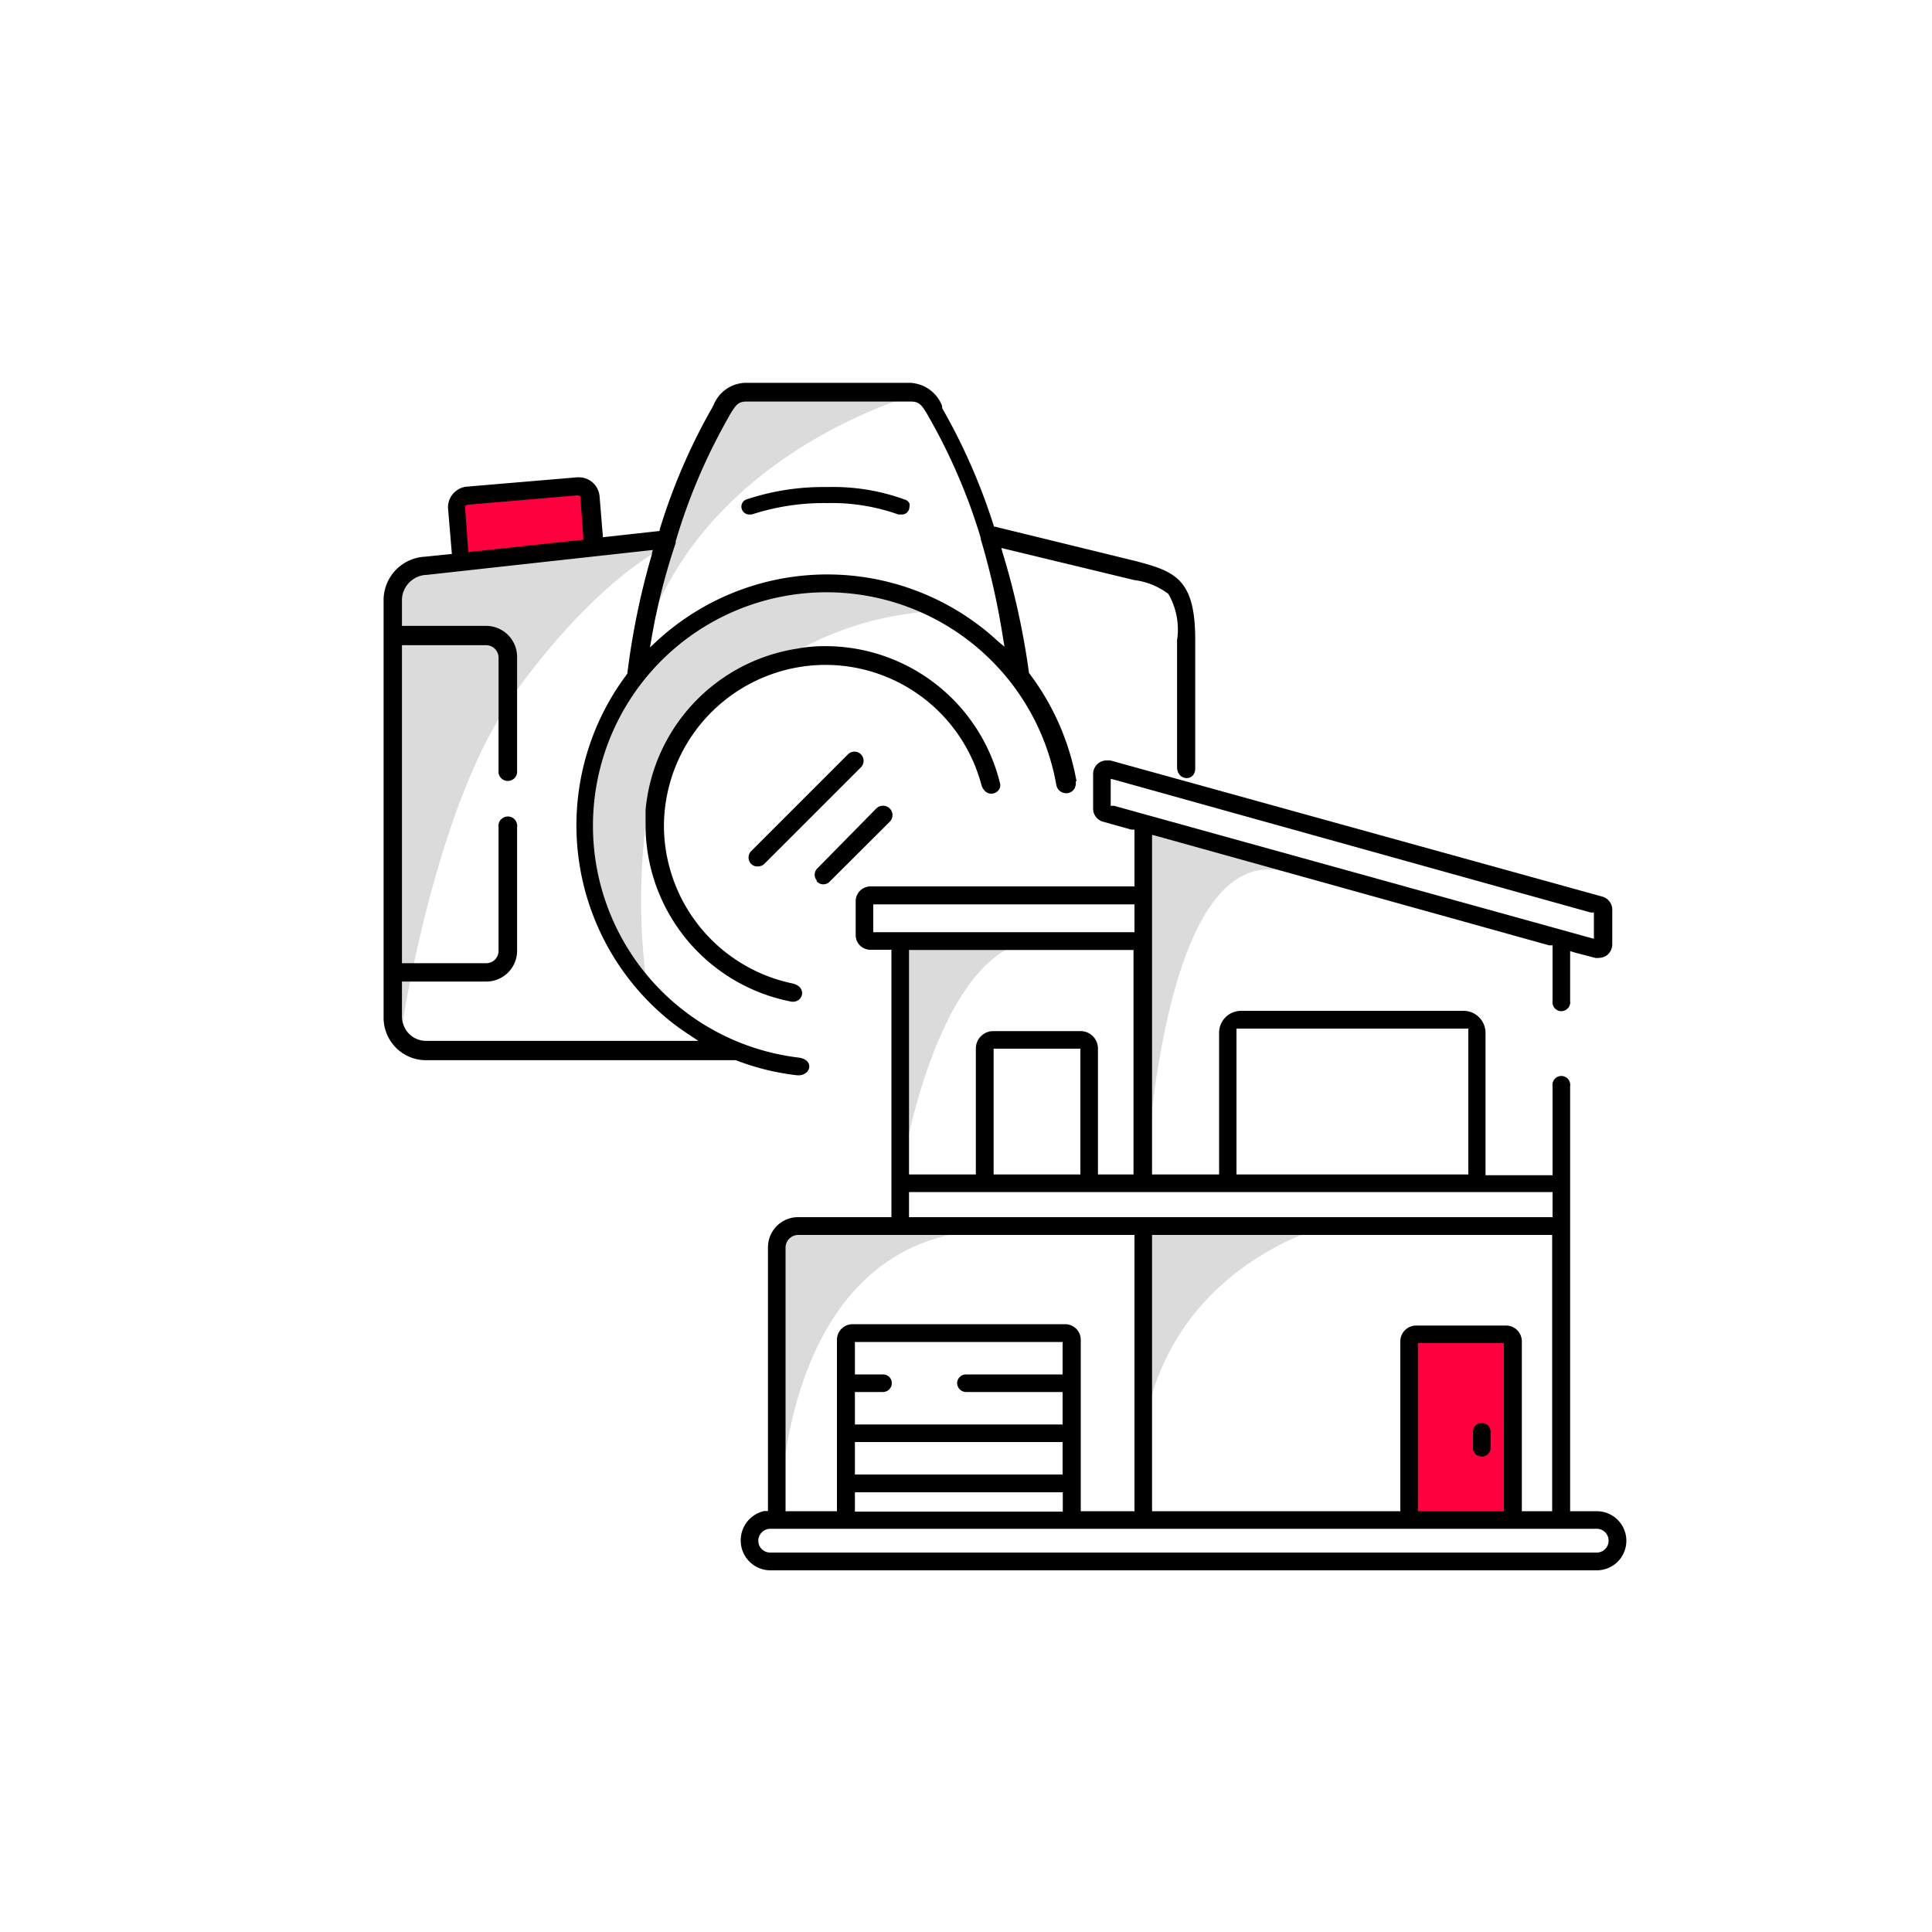 <svg id="Layer_1" data-name="Layer 1" xmlns="http://www.w3.org/2000/svg" xmlns:xlink="http://www.w3.org/1999/xlink" viewBox="0 0 100 100"><defs><style>.cls-1,.cls-2{fill:none;}.cls-2{clip-rule:evenodd;}.cls-3{fill:#ff003f;}.cls-4{fill:#dbdbdb;}.cls-5{stroke:#000;stroke-miterlimit:10;stroke-width:0.15px;}.cls-6{clip-path:url(#clip-path);}.cls-7{clip-path:url(#clip-path-2);}</style><clipPath id="clip-path"><circle class="cls-1" cx="-430" cy="50" r="36"/></clipPath><clipPath id="clip-path-2"><polygon class="cls-2" points="-422.11 37.8 -430 45.7 -437.89 37.8 -442.2 42.11 -434.3 50 -442.2 57.89 -437.89 62.2 -430 54.31 -422.11 62.2 -417.8 57.89 -425.7 50 -417.8 42.11 -422.11 37.8"/></clipPath></defs><title>DL_Icons</title><g id="Layer_2-2" data-name="Layer 2-2"><polygon class="cls-3" points="23.85 25.84 23.65 25.94 23.66 26.13 23.88 28.93 30.67 28.12 30.45 25.36 30.25 25.26 23.85 25.84"/><path class="cls-1" d="M29.86,42.72a12.93,12.93,0,0,1,2.63-7.82h0v0a41.43,41.43,0,0,1,1.27-6.13v0c-1,.63-3.77,2.59-7.1,7.19V40a.4.4,0,0,1-.8,0V37.06c-2.23,3.73-3.68,9.26-4.45,12.87h3.75a.72.72,0,0,0,.72-.72h0v-6.4a.41.41,0,0,1,.81,0v6.4a1.53,1.53,0,0,1-1.53,1.52H21.24c-.21,1.05-.35,1.87-.43,2.36a1.31,1.31,0,0,0,1.24.89H36.38l-.62-.4A13,13,0,0,1,29.86,42.72Z"/><path class="cls-1" d="M51.69,40.59l3.09,0a11.94,11.94,0,0,0-2.89-6,12.28,12.28,0,0,0-4-3,16.62,16.62,0,0,0-6.59,2,7.79,7.79,0,0,1,1.44-.13A9.23,9.23,0,0,1,51.69,40.59Z"/><path class="cls-1" d="M40.91,51.82a9.24,9.24,0,0,1-7.43-9h0a5.7,5.7,0,0,1,0-.84,30,30,0,0,0,.28,8.89,12,12,0,0,0,7.46,3.92l0-1.62A3.65,3.65,0,0,1,40.91,51.82Z"/><path class="cls-1" d="M45.05,45.21c.21-.2.44-.4.67-.6s.19-.43.28-.64a2.53,2.53,0,0,1,2.08-1.73,2.07,2.07,0,0,1,2.19-1.67h.6a8.45,8.45,0,0,0-8.14-6.23h0A8.44,8.44,0,0,0,41,51a4.49,4.49,0,0,1,.38-1.28A16.4,16.4,0,0,1,45.05,45.21Zm-5.54-.51a.41.41,0,0,1-.57,0v0a.42.42,0,0,1-.12-.28.38.38,0,0,1,.14-.33l5-5a.44.44,0,0,1,.29-.11.41.41,0,0,1,.28.11.4.4,0,0,1,0,.56l0,0Zm2.87.94-.05,0a.41.41,0,0,1,0-.56l0,0,3.1-3.11a.4.4,0,0,1,.31-.1.41.41,0,0,1,.4.41.45.45,0,0,1-.12.27l-3.11,3.11A.38.38,0,0,1,42.38,45.64Z"/><path class="cls-1" d="M50.76,27.86a30.4,30.4,0,0,0-2.67-6.27L48,21.44c-.31-.54-.47-.74-.92-.74h-.54c-2.76,1-9.74,4.05-12.65,11q-.15.68-.27,1.35l-.11.64.48-.45a12.94,12.94,0,0,1,17.71,0l.48.45-.12-.64a39.21,39.21,0,0,0-1.3-5.15ZM47,26.38a.41.41,0,0,1-.37.25l-.15,0A10.27,10.27,0,0,0,42.82,26a12,12,0,0,0-3.9.59h-.14a.4.4,0,0,1-.37-.27.39.39,0,0,1,.24-.51,12.8,12.8,0,0,1,4.17-.64,11.06,11.06,0,0,1,4,.64A.4.4,0,0,1,47,26,.4.4,0,0,1,47,26.38Z"/><path class="cls-4" d="M20.73,50.73v1.93a1.31,1.31,0,0,0,.08.43c.08-.49.22-1.31.43-2.36Z"/><path class="cls-4" d="M33.82,28.65l.07-.26-11.8,1.3A1.4,1.4,0,0,0,20.73,31v1.5h4.43A1.53,1.53,0,0,1,26.69,34h0v1.81C30,31.24,32.77,29.28,33.82,28.65Z"/><path class="cls-4" d="M25.91,34a.72.72,0,0,0-.72-.72H20.73V49.93h.68c.77-3.61,2.22-9.14,4.5-12.88Z"/><path class="cls-4" d="M46.54,20.7h-8c-.44,0-.58.19-.9.71l-.11.18A30.83,30.83,0,0,0,34.85,28a.08.08,0,0,0,0,.07,35.94,35.94,0,0,0-1,3.66C36.8,24.75,43.78,21.67,46.54,20.7Z"/><path class="cls-4" d="M33.52,41.94a9.23,9.23,0,0,1,7.77-8.27,16.48,16.48,0,0,1,6.57-2,12.47,12.47,0,0,0-16.4,5.91,12.24,12.24,0,0,0,2,13.25A32.44,32.44,0,0,1,33.52,41.94Z"/><path d="M46.81,25.85a10.84,10.84,0,0,0-4-.64,12.54,12.54,0,0,0-4.17.64.39.39,0,0,0-.24.51.4.4,0,0,0,.37.27h.14a12,12,0,0,1,3.9-.59,10.27,10.27,0,0,1,3.69.59l.15,0a.39.39,0,0,0,.42-.37.54.54,0,0,0,0-.21A.4.4,0,0,0,46.81,25.85Z"/><path class="cls-5" d="M42.35,45.59a.38.38,0,0,0,.53,0l0,0,3.12-3.11a.41.41,0,0,0,0-.58.42.42,0,0,0-.59,0L42.36,45a.38.38,0,0,0,0,.55Z"/><path class="cls-5" d="M39.23,44.77a.39.39,0,0,0,.28-.11l5-5a.4.4,0,0,0,0-.56l0,0a.38.38,0,0,0-.28-.12.4.4,0,0,0-.29.12l-5,5a.39.39,0,0,0-.12.28.4.4,0,0,0,.12.29A.37.37,0,0,0,39.23,44.77Z"/><path class="cls-5" d="M42.72,34.34a8.43,8.43,0,0,1,8.14,6.23c.2.73.93.41.83,0a9.23,9.23,0,0,0-9-7.05,7.61,7.61,0,0,0-1.43.13,9.23,9.23,0,0,0-7.77,8.27c0,.27,0,.58,0,.84a9.23,9.23,0,0,0,7.43,9c.55.13.81-.64.05-.79a8.44,8.44,0,0,1-6.68-8.25h0A8.45,8.45,0,0,1,42.72,34.34Z"/><path class="cls-5" d="M55.63,40.36a13,13,0,0,0-2.45-5.51v-.06a39.51,39.51,0,0,0-1.36-6.17l-.1-.36,7,1.69a3.75,3.75,0,0,1,1.81.74A3.75,3.75,0,0,1,61,33.14v6.57c0,.61.79.67.79.06V33.12c0-3.1-1-3.47-3-4l-7.32-1.79-.11,0v-.11a31.14,31.14,0,0,0-2.66-6.06L48.68,21a1.79,1.79,0,0,0-1.6-1.11H38.57A1.76,1.76,0,0,0,37,21l-.09.17a30.86,30.86,0,0,0-2.69,6.25l0,.13-3.08.34-.18-2.18a1,1,0,0,0-1-.93h-.08l-5.67.48a1,1,0,0,0-.94,1.11l.2,2.37L22,28.89A2.18,2.18,0,0,0,19.93,31V52.66A2.12,2.12,0,0,0,22,54.8h16.1a12.64,12.64,0,0,0,3.15.78c.6.06.84-.63.12-.76a12.16,12.16,0,1,1,13.38-14.2c.11.55,1,.48.84-.26ZM24,26.13l.19-.08,5.75-.49.17.09L30.28,28l-6.11.66L24,26.29Zm8.55,8.76A12.93,12.93,0,0,0,35,53q.38.28.78.54l.61.41H22.05a1.31,1.31,0,0,1-1.24-.89,1.26,1.26,0,0,1-.08-.43V50.73h4.43a1.52,1.52,0,0,0,1.53-1.52v-6.4a.41.41,0,1,0-.81,0v6.4a.71.71,0,0,1-.71.72H20.73V33.32h4.43a.72.72,0,0,1,.72.72V40a.41.41,0,0,0,.81,0V34a1.53,1.53,0,0,0-1.53-1.53H20.73V31a1.4,1.4,0,0,1,1.36-1.32l11.8-1.3-.07.26v.05a38.91,38.91,0,0,0-1.27,6.14ZM34,33.28l-.47.44.11-.64c.08-.45.16-.9.26-1.35.26-1.21.59-2.43,1-3.64V28a30.34,30.34,0,0,1,2.72-6.4l.1-.18c.31-.52.46-.71.91-.71h8.53c.45,0,.61.2.92.73l.09.16a30.16,30.16,0,0,1,2.67,6.24v.06A39.14,39.14,0,0,1,52,33.07l.1.59-.46-.38A12.94,12.94,0,0,0,34,33.28Z"/></g><polygon class="cls-3" points="72.91 78.22 72.91 69.16 78.23 69.16 78.23 78.65 72.91 78.22"/><path d="M76.7,73.65a.45.45,0,0,0-.46.45V75a.46.46,0,0,0,.91,0V74.1A.45.45,0,0,0,76.7,73.65Z"/><path class="cls-4" d="M46.59,61s1.79-12.26,7.32-12.37-7.32.26-7.32.26Z"/><path class="cls-4" d="M59.3,61.28s.7-18,7.27-16.14-7.27-2.42-7.27-2.42Z"/><path class="cls-4" d="M59.14,78.65V63.52l9.91-.18S57.75,65.87,59.14,78.65Z"/><path class="cls-4" d="M40.37,78.65s-.23-14.8,11.06-15S41,63.34,41,63.34l-.79.8Z"/><path d="M38.34,79.75a1.54,1.54,0,0,0,1.53,1.53H82.65a1.53,1.53,0,0,0,0-3.06H81.27v-22a.46.46,0,1,0-.91,0v4.61H76.89V53.46a1.14,1.14,0,0,0-1.14-1.14H64.24a1.14,1.14,0,0,0-1.14,1.14v7.33H59.63V43.21l.3.08,20.25,5.64.18,0v2.88a.46.46,0,1,0,.91,0V49.23l.3.09,1,.26a.58.58,0,0,0,.19,0,.73.73,0,0,0,.42-.14.72.72,0,0,0,.27-.56v-1.8a.7.7,0,0,0-.51-.67L57.47,39.36l-.19,0a.68.68,0,0,0-.42.14.7.7,0,0,0-.28.56v1.8a.7.7,0,0,0,.51.67l1.46.41.17,0v2.94H45.05a.77.77,0,0,0-.76.77V48.4a.76.76,0,0,0,.76.76h1.09V63H41.31a1.56,1.56,0,0,0-1.56,1.56V78.21l-.19,0A1.55,1.55,0,0,0,38.34,79.75Zm42-15.83v14.3H78.77V69.43a.82.82,0,0,0-.82-.82H73.3a.82.82,0,0,0-.82.82v8.79H59.63V63.92H80.36Zm-2.5,5.6v8.7H73.39v-8.7h4.47ZM64,60.55V53.24H76v7.55H64ZM80.12,61.7h.24V63H47.05V61.7H80.12Zm-28.69-.91V54.28h4.49v6.51H51.43Zm6.24-19.08-.18,0V40.31l.3.08,24.54,6.84.17,0v1.36l-.3-.08Zm1,7.46V60.79H56.83V54.27a.9.9,0,0,0-.91-.9h-4.5a.9.9,0,0,0-.91.9v6.52H47.05V49.17H58.72Zm-13.28-.92H45.2V46.81H58.72v1.44H45.44ZM40.66,78V64.57a.66.66,0,0,1,.65-.65H58.72v14.3H55.94V69.35a.81.81,0,0,0-.81-.81h-11a.81.81,0,0,0-.81.81v8.87H40.66ZM50,72.05h5v1.68H44.25V72.05h1.46a.46.46,0,0,0,.45-.46.45.45,0,0,0-.45-.45H44.25V69.46H55v1.68H50a.46.46,0,0,0-.46.45A.47.47,0,0,0,50,72.05Zm4.77,4.27H44.25V74.64H55v1.68Zm.24.92v1H44.25v-1H55ZM39.87,79.13H82.65a.61.61,0,0,1,.61.62.61.61,0,0,1-.61.61H39.87a.61.61,0,0,1-.62-.61A.62.62,0,0,1,39.87,79.13Z"/></svg>